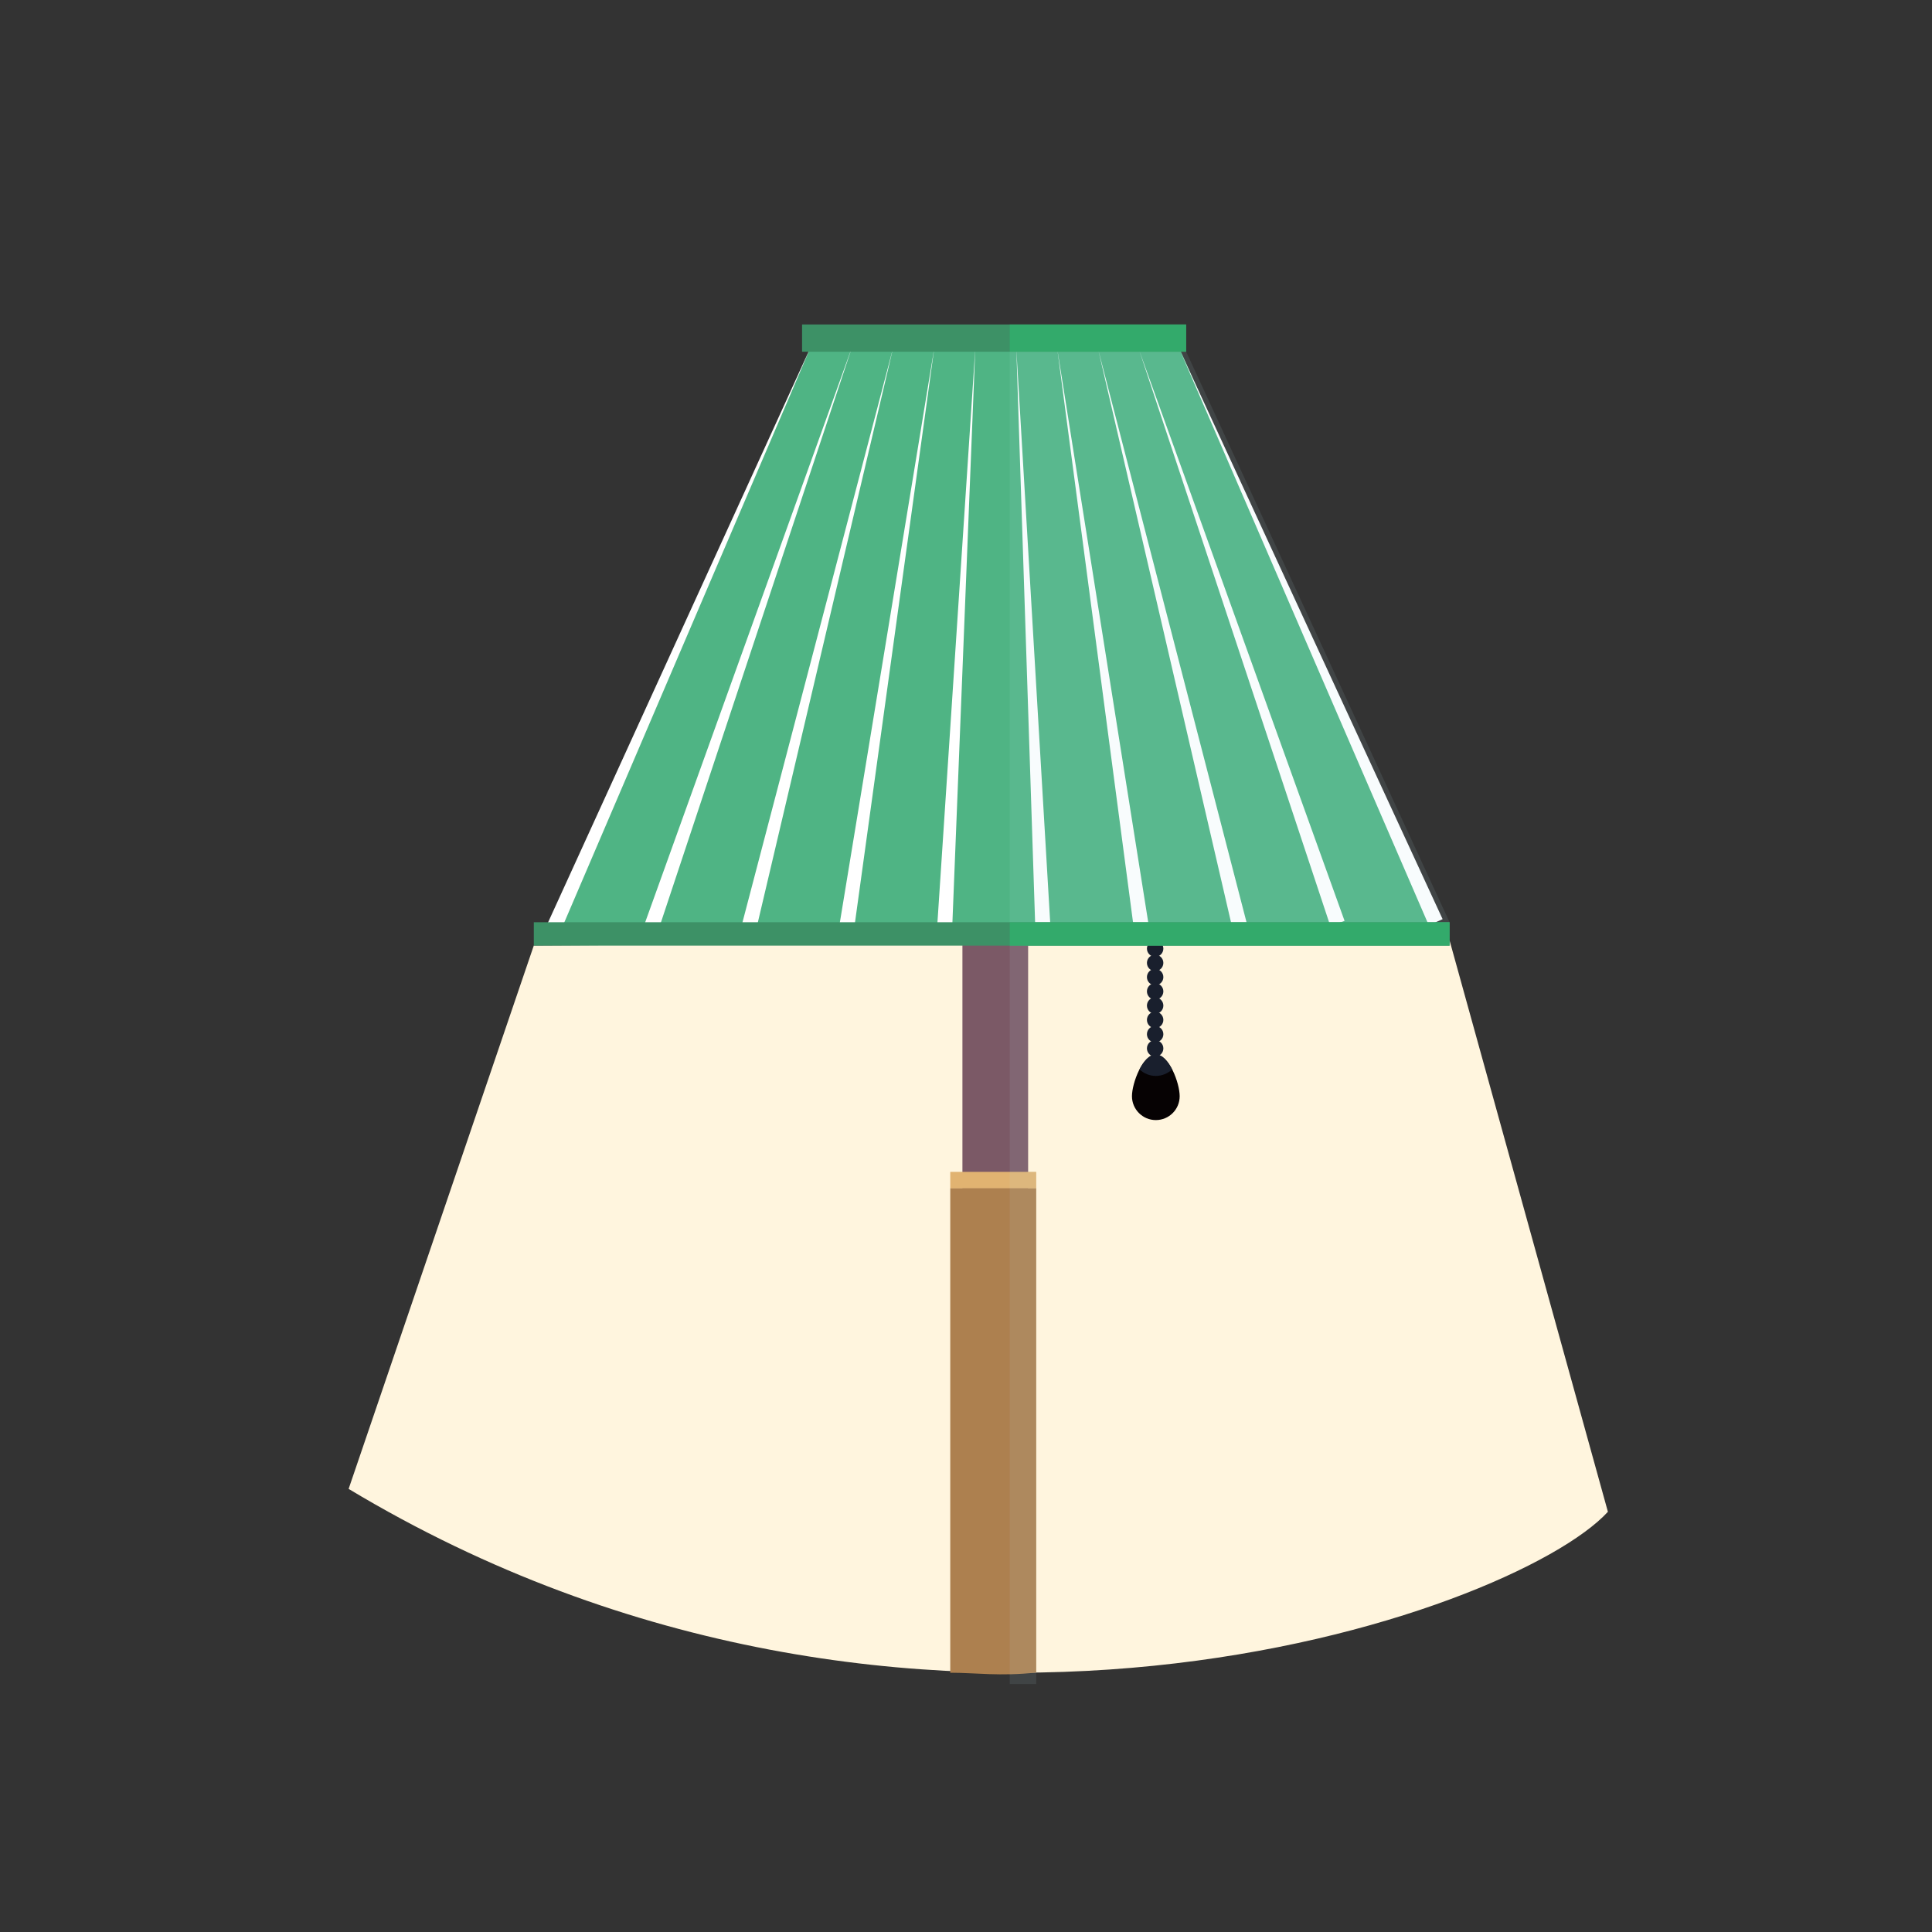 <?xml version="1.0" encoding="UTF-8"?>
<svg id="a" data-name="Lag 1" xmlns="http://www.w3.org/2000/svg" width="200" height="200" viewBox="0 0 200 200">
  <rect x="0" y="0" width="200" height="200" fill="#333333" stroke="none"/>
  <defs>
    <style>
      .b {
        fill: #191f2d;
      }

      .b, .c, .d, .e, .f, .g, .h, .i, .j, .k, .l {
        stroke-width: 0px;
      }

      .c {
        fill: #bde2ed;
        opacity: .1;
      }

      .d {
        fill: #fff5de;
      }

      .e {
        fill: #e1b371;
      }

      .f {
        fill: #33aa6b;
      }

      .g {
        fill: #fff;
      }

      .h {
        fill: #7b5966;
      }

      .i {
        fill: #3d9166;
      }

      .j {
        fill: #4fb484;
      }

      .k {
        fill: #ad804f;
      }

      .l {
        fill: #060203;
      }
    </style>
  </defs>
  <g>
    <path class="d" d="m150.06,97.35l-94.8.53-19.17,56.25c58.24,35,120.57,13.03,130.36,2.37l-16.39-59.15Z"/>
    <g>
      <polygon class="j" points="83.97 35.82 121.99 35.82 149.11 96.52 57.12 96.52 83.97 35.82"/>
      <g>
        <polygon class="g" points="122.21 36.41 149.34 95.15 147.91 95.79 122.21 36.41 122.21 36.41"/>
        <polygon class="g" points="117.96 36.35 139.19 95.33 137.71 95.84 117.96 36.35 117.96 36.35"/>
        <polygon class="g" points="113.71 36.28 129.05 95.51 127.53 95.89 113.71 36.28 113.71 36.28"/>
        <polygon class="g" points="109.46 36.21 118.9 95.7 117.35 95.93 109.46 36.21 109.46 36.21"/>
        <polygon class="g" points="105.21 36.15 108.74 95.9 107.17 95.97 105.21 36.15 105.21 36.15"/>
        <polygon class="g" points="100.96 36.08 98.57 96.09 97.01 96.01 100.96 36.08 100.96 36.08"/>
        <polygon class="g" points="96.72 36.01 88.4 96.28 86.85 96.05 96.72 36.01 96.72 36.01"/>
        <polygon class="g" points="92.47 35.95 78.22 96.47 76.7 96.09 92.47 35.95 92.47 35.95"/>
        <polygon class="g" points="88.22 35.88 68.03 96.66 66.55 96.14 88.22 35.88 88.22 35.88"/>
        <polygon class="g" points="83.97 35.82 57.84 96.83 56.41 96.2 83.97 35.82 83.97 35.82"/>
      </g>
      <rect class="h" x="99.63" y="96.53" width="6.8" height="57.6"/>
      <g>
        <path class="l" d="m122.12,113.48c0,1.37-1.11,2.47-2.47,2.47s-2.47-1.11-2.47-2.47,1.11-4.32,2.47-4.32,2.47,2.95,2.47,4.32Z"/>
        <path class="b" d="m121.34,110.7c-.44-.86-1.04-1.54-1.69-1.54s-1.25.68-1.69,1.54c.44.42,1.04.68,1.69.68s1.25-.26,1.69-.68Z"/>
        <circle class="b" cx="119.58" cy="108.53" r=".85"/>
        <circle class="b" cx="119.58" cy="107.06" r=".85"/>
        <circle class="b" cx="119.58" cy="105.58" r=".85"/>
        <circle class="b" cx="119.58" cy="104.1" r=".85"/>
        <circle class="b" cx="119.58" cy="102.63" r=".85"/>
        <circle class="b" cx="119.58" cy="101.15" r=".85"/>
        <circle class="b" cx="119.58" cy="99.68" r=".85"/>
        <circle class="b" cx="119.58" cy="98.2" r=".85"/>
      </g>
    </g>
    <rect class="i" x="83.03" y="33.59" width="39.75" height="2.82"/>
    <rect class="i" x="55.26" y="95.47" width="94.8" height="2.42"/>
    <rect class="f" x="104.53" y="95.47" width="45.53" height="2.42"/>
    <rect class="f" x="104.53" y="33.59" width="18.26" height="2.82"/>
    <rect class="e" x="98.37" y="121.31" width="8.9" height="1.72"/>
    <path class="k" d="m98.37,123.03v50.13c2.58,0,5.21.39,8.9-.02v-50.12h-8.9Z"/>
  </g>
  <polygon class="c" points="104.53 36.41 104.53 95.47 150.06 95.47 122.79 36.41 104.53 36.41"/>
  <rect class="c" x="104.53" y="97.89" width="1.88" height="23.42"/>
  <rect class="c" x="104.53" y="121.31" width="2.76" height="1.72"/>
  <polygon class="c" points="107.27 174.33 104.53 174.33 104.53 123.03 107.28 123.03 107.27 174.33"/>
</svg>